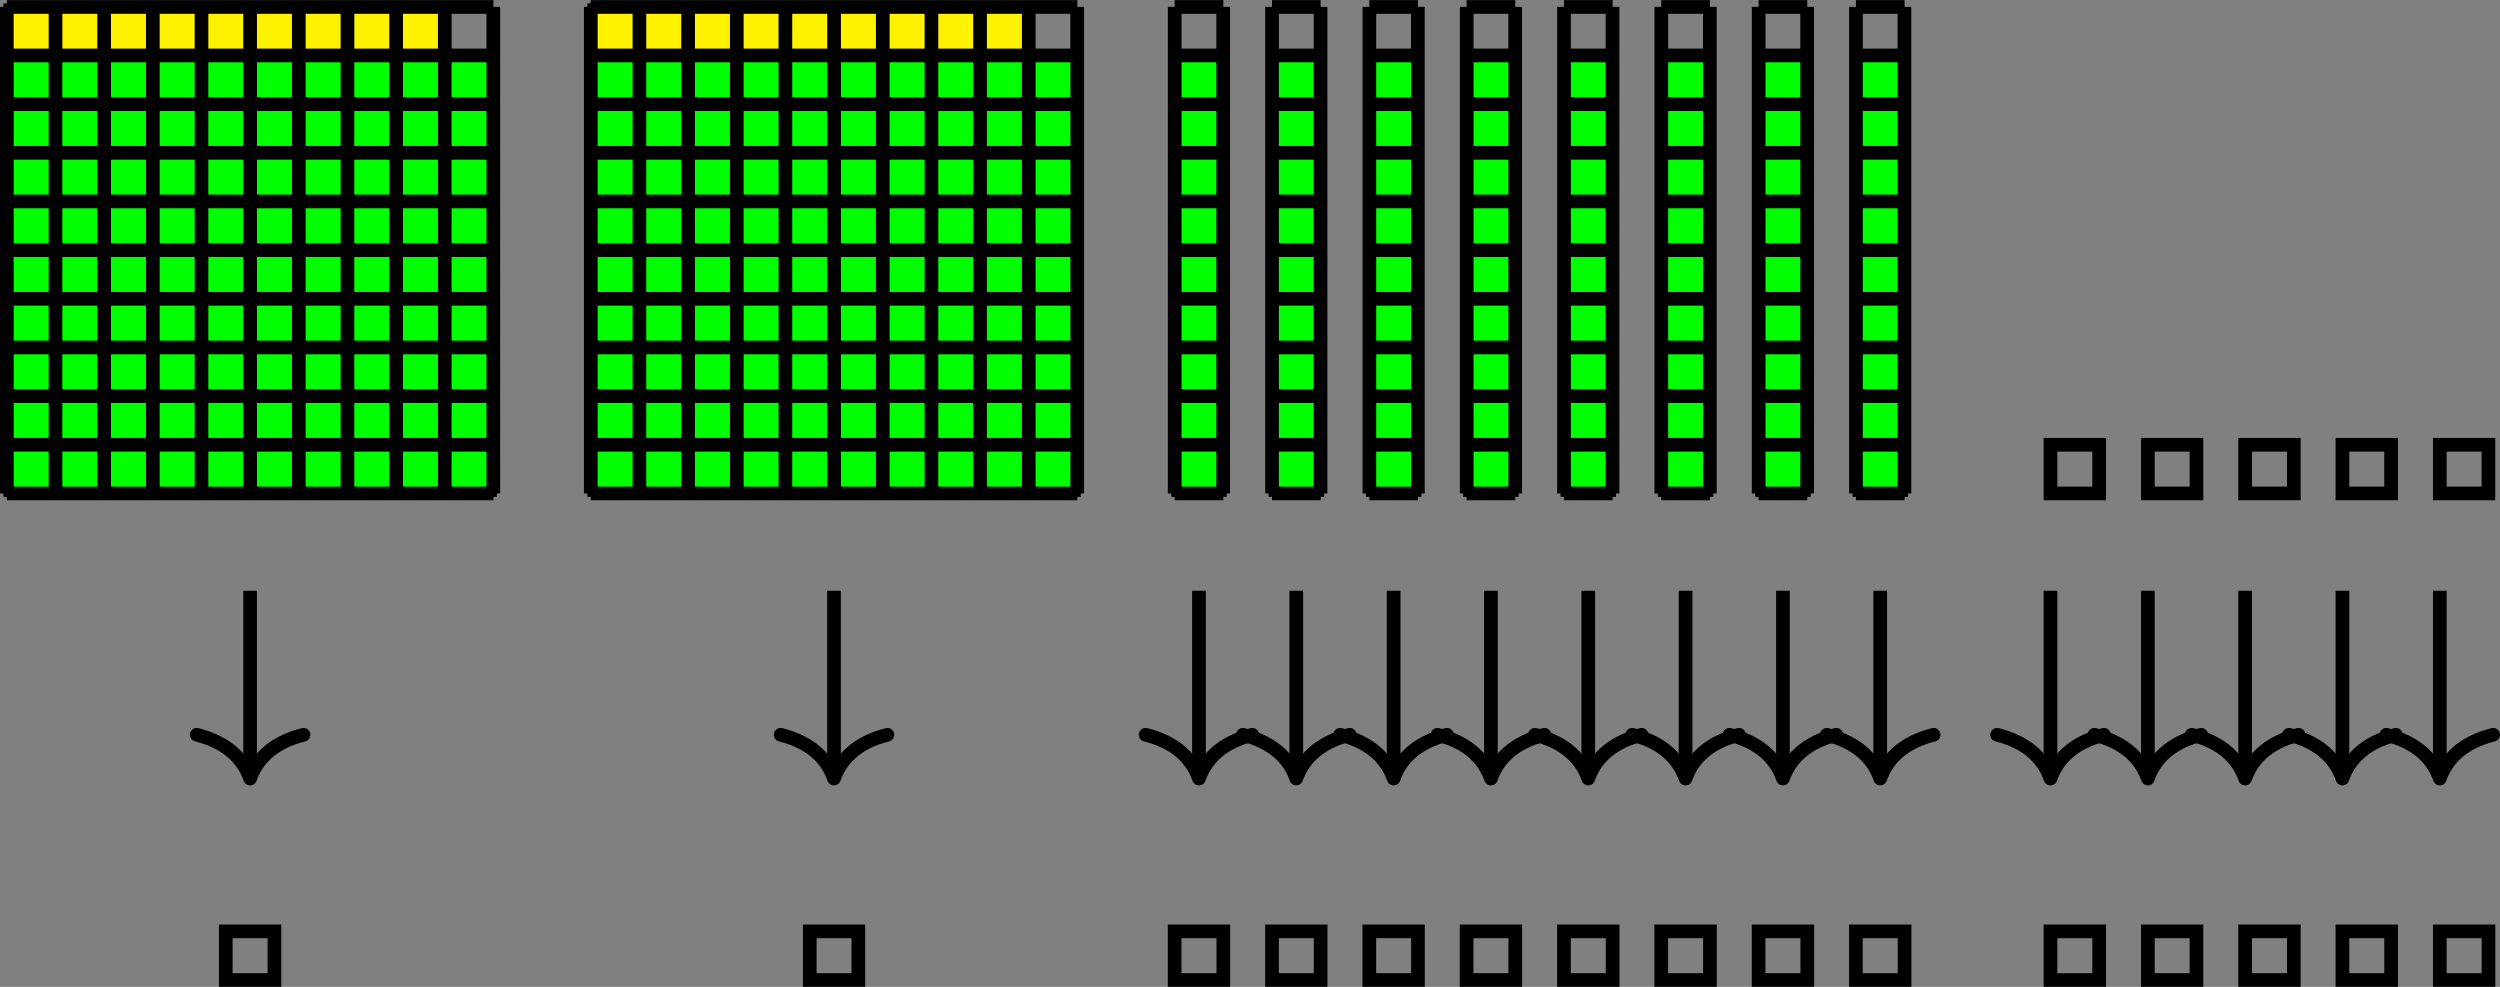 <?xml version="1.0" encoding="UTF-8"?>
<svg xmlns="http://www.w3.org/2000/svg" xmlns:xlink="http://www.w3.org/1999/xlink" width="145.64" height="57.49" viewBox="0 0 145.64 57.49">
<rect x="0" y="0" width="145.64" height="57.49" fill="#808080" stroke="none"/>
<defs>
<clipPath id="clip-0">
<path clip-rule="nonzero" d="M 141 25 L 145.641 25 L 145.641 30 L 141 30 Z M 141 25 "/>
</clipPath>
<clipPath id="clip-1">
<path clip-rule="nonzero" d="M 68 53 L 72 53 L 72 57.488 L 68 57.488 Z M 68 53 "/>
</clipPath>
<clipPath id="clip-2">
<path clip-rule="nonzero" d="M 73 53 L 78 53 L 78 57.488 L 73 57.488 Z M 73 53 "/>
</clipPath>
<clipPath id="clip-3">
<path clip-rule="nonzero" d="M 79 53 L 84 53 L 84 57.488 L 79 57.488 Z M 79 53 "/>
</clipPath>
<clipPath id="clip-4">
<path clip-rule="nonzero" d="M 85 53 L 89 53 L 89 57.488 L 85 57.488 Z M 85 53 "/>
</clipPath>
<clipPath id="clip-5">
<path clip-rule="nonzero" d="M 90 53 L 95 53 L 95 57.488 L 90 57.488 Z M 90 53 "/>
</clipPath>
<clipPath id="clip-6">
<path clip-rule="nonzero" d="M 96 53 L 101 53 L 101 57.488 L 96 57.488 Z M 96 53 "/>
</clipPath>
<clipPath id="clip-7">
<path clip-rule="nonzero" d="M 102 53 L 106 53 L 106 57.488 L 102 57.488 Z M 102 53 "/>
</clipPath>
<clipPath id="clip-8">
<path clip-rule="nonzero" d="M 107 53 L 112 53 L 112 57.488 L 107 57.488 Z M 107 53 "/>
</clipPath>
<clipPath id="clip-9">
<path clip-rule="nonzero" d="M 138 42 L 145.641 42 L 145.641 46 L 138 46 Z M 138 42 "/>
</clipPath>
<clipPath id="clip-10">
<path clip-rule="nonzero" d="M 12 53 L 17 53 L 17 57.488 L 12 57.488 Z M 12 53 "/>
</clipPath>
<clipPath id="clip-11">
<path clip-rule="nonzero" d="M 46 53 L 51 53 L 51 57.488 L 46 57.488 Z M 46 53 "/>
</clipPath>
<clipPath id="clip-12">
<path clip-rule="nonzero" d="M 119 53 L 123 53 L 123 57.488 L 119 57.488 Z M 119 53 "/>
</clipPath>
<clipPath id="clip-13">
<path clip-rule="nonzero" d="M 124 53 L 129 53 L 129 57.488 L 124 57.488 Z M 124 53 "/>
</clipPath>
<clipPath id="clip-14">
<path clip-rule="nonzero" d="M 130 53 L 135 53 L 135 57.488 L 130 57.488 Z M 130 53 "/>
</clipPath>
<clipPath id="clip-15">
<path clip-rule="nonzero" d="M 136 53 L 140 53 L 140 57.488 L 136 57.488 Z M 136 53 "/>
</clipPath>
<clipPath id="clip-16">
<path clip-rule="nonzero" d="M 141 53 L 145.641 53 L 145.641 57.488 L 141 57.488 Z M 141 53 "/>
</clipPath>
</defs>
<path fill-rule="nonzero" fill="rgb(100%, 94.899%, 0%)" fill-opacity="1" stroke-width="0.399" stroke-linecap="butt" stroke-linejoin="miter" stroke="rgb(0%, 0%, 0%)" stroke-opacity="1" stroke-miterlimit="10" d="M 0 25.511 L 0 28.347 L 25.512 28.347 L 25.512 25.511 Z M 0 25.511 " transform="matrix(1, 0, 0, -1, 0.398, 28.745)"/>
<path fill-rule="nonzero" fill="rgb(100%, 94.899%, 0%)" fill-opacity="1" stroke-width="0.399" stroke-linecap="butt" stroke-linejoin="miter" stroke="rgb(0%, 0%, 0%)" stroke-opacity="1" stroke-miterlimit="10" d="M 34.016 25.511 L 34.016 28.347 L 59.528 28.347 L 59.528 25.511 Z M 34.016 25.511 " transform="matrix(1, 0, 0, -1, 0.398, 28.745)"/>
<path fill-rule="nonzero" fill="rgb(0%, 100%, 0%)" fill-opacity="1" stroke-width="0.399" stroke-linecap="butt" stroke-linejoin="miter" stroke="rgb(0%, 0%, 0%)" stroke-opacity="1" stroke-miterlimit="10" d="M 0 -0.001 L 0 25.511 L 28.348 25.511 L 28.348 -0.001 Z M 0 -0.001 " transform="matrix(1, 0, 0, -1, 0.398, 28.745)"/>
<path fill-rule="nonzero" fill="rgb(0%, 100%, 0%)" fill-opacity="1" stroke-width="0.399" stroke-linecap="butt" stroke-linejoin="miter" stroke="rgb(0%, 0%, 0%)" stroke-opacity="1" stroke-miterlimit="10" d="M 34.016 -0.001 L 34.016 25.511 L 62.364 25.511 L 62.364 -0.001 Z M 34.016 -0.001 " transform="matrix(1, 0, 0, -1, 0.398, 28.745)"/>
<path fill-rule="nonzero" fill="rgb(0%, 100%, 0%)" fill-opacity="1" stroke-width="0.399" stroke-linecap="butt" stroke-linejoin="miter" stroke="rgb(0%, 0%, 0%)" stroke-opacity="1" stroke-miterlimit="10" d="M 68.032 -0.001 L 68.032 25.511 L 70.868 25.511 L 70.868 -0.001 Z M 68.032 -0.001 " transform="matrix(1, 0, 0, -1, 0.398, 28.745)"/>
<path fill-rule="nonzero" fill="rgb(0%, 100%, 0%)" fill-opacity="1" stroke-width="0.399" stroke-linecap="butt" stroke-linejoin="miter" stroke="rgb(0%, 0%, 0%)" stroke-opacity="1" stroke-miterlimit="10" d="M 73.704 -0.001 L 73.704 25.511 L 76.536 25.511 L 76.536 -0.001 Z M 73.704 -0.001 " transform="matrix(1, 0, 0, -1, 0.398, 28.745)"/>
<path fill-rule="nonzero" fill="rgb(0%, 100%, 0%)" fill-opacity="1" stroke-width="0.399" stroke-linecap="butt" stroke-linejoin="miter" stroke="rgb(0%, 0%, 0%)" stroke-opacity="1" stroke-miterlimit="10" d="M 79.372 -0.001 L 79.372 25.511 L 82.207 25.511 L 82.207 -0.001 Z M 79.372 -0.001 " transform="matrix(1, 0, 0, -1, 0.398, 28.745)"/>
<path fill-rule="nonzero" fill="rgb(0%, 100%, 0%)" fill-opacity="1" stroke-width="0.399" stroke-linecap="butt" stroke-linejoin="miter" stroke="rgb(0%, 0%, 0%)" stroke-opacity="1" stroke-miterlimit="10" d="M 85.04 -0.001 L 85.04 25.511 L 87.875 25.511 L 87.875 -0.001 Z M 85.04 -0.001 " transform="matrix(1, 0, 0, -1, 0.398, 28.745)"/>
<path fill-rule="nonzero" fill="rgb(0%, 100%, 0%)" fill-opacity="1" stroke-width="0.399" stroke-linecap="butt" stroke-linejoin="miter" stroke="rgb(0%, 0%, 0%)" stroke-opacity="1" stroke-miterlimit="10" d="M 90.711 -0.001 L 90.711 25.511 L 93.547 25.511 L 93.547 -0.001 Z M 90.711 -0.001 " transform="matrix(1, 0, 0, -1, 0.398, 28.745)"/>
<path fill-rule="nonzero" fill="rgb(0%, 100%, 0%)" fill-opacity="1" stroke-width="0.399" stroke-linecap="butt" stroke-linejoin="miter" stroke="rgb(0%, 0%, 0%)" stroke-opacity="1" stroke-miterlimit="10" d="M 96.379 -0.001 L 96.379 25.511 L 99.215 25.511 L 99.215 -0.001 Z M 96.379 -0.001 " transform="matrix(1, 0, 0, -1, 0.398, 28.745)"/>
<path fill-rule="nonzero" fill="rgb(0%, 100%, 0%)" fill-opacity="1" stroke-width="0.399" stroke-linecap="butt" stroke-linejoin="miter" stroke="rgb(0%, 0%, 0%)" stroke-opacity="1" stroke-miterlimit="10" d="M 102.051 -0.001 L 102.051 25.511 L 104.887 25.511 L 104.887 -0.001 Z M 102.051 -0.001 " transform="matrix(1, 0, 0, -1, 0.398, 28.745)"/>
<path fill-rule="nonzero" fill="rgb(0%, 100%, 0%)" fill-opacity="1" stroke-width="0.399" stroke-linecap="butt" stroke-linejoin="miter" stroke="rgb(0%, 0%, 0%)" stroke-opacity="1" stroke-miterlimit="10" d="M 107.719 -0.001 L 107.719 25.511 L 110.555 25.511 L 110.555 -0.001 Z M 107.719 -0.001 " transform="matrix(1, 0, 0, -1, 0.398, 28.745)"/>
<path fill="none" stroke-width="0.797" stroke-linecap="butt" stroke-linejoin="miter" stroke="rgb(0%, 0%, 0%)" stroke-opacity="1" stroke-miterlimit="10" d="M 0 -0.001 L 28.348 -0.001 M 0 2.835 L 28.348 2.835 M 0 5.671 L 28.348 5.671 M 0 8.503 L 28.348 8.503 M 0 11.339 L 28.348 11.339 M 0 14.175 L 28.348 14.175 M 0 17.011 L 28.348 17.011 M 0 19.843 L 28.348 19.843 M 0 22.679 L 28.348 22.679 M 0 25.515 L 28.348 25.515 M 0 28.339 L 28.348 28.339 M 0 -0.001 L 0 28.347 M 2.836 -0.001 L 2.836 28.347 M 5.668 -0.001 L 5.668 28.347 M 8.504 -0.001 L 8.504 28.347 M 11.34 -0.001 L 11.34 28.347 M 14.172 -0.001 L 14.172 28.347 M 17.008 -0.001 L 17.008 28.347 M 19.844 -0.001 L 19.844 28.347 M 22.68 -0.001 L 22.68 28.347 M 25.512 -0.001 L 25.512 28.347 M 28.34 -0.001 L 28.34 28.347 " transform="matrix(1, 0, 0, -1, 0.398, 28.745)"/>
<path fill="none" stroke-width="0.797" stroke-linecap="butt" stroke-linejoin="miter" stroke="rgb(0%, 0%, 0%)" stroke-opacity="1" stroke-miterlimit="10" d="M 34.016 -0.001 L 62.364 -0.001 M 34.016 2.835 L 62.364 2.835 M 34.016 5.671 L 62.364 5.671 M 34.016 8.503 L 62.364 8.503 M 34.016 11.339 L 62.364 11.339 M 34.016 14.175 L 62.364 14.175 M 34.016 17.011 L 62.364 17.011 M 34.016 19.843 L 62.364 19.843 M 34.016 22.679 L 62.364 22.679 M 34.016 25.515 L 62.364 25.515 M 34.016 28.339 L 62.364 28.339 M 34.02 -0.001 L 34.02 28.347 M 36.852 -0.001 L 36.852 28.347 M 39.688 -0.001 L 39.688 28.347 M 42.524 -0.001 L 42.524 28.347 M 45.356 -0.001 L 45.356 28.347 M 48.192 -0.001 L 48.192 28.347 M 51.028 -0.001 L 51.028 28.347 M 53.864 -0.001 L 53.864 28.347 M 56.696 -0.001 L 56.696 28.347 M 59.532 -0.001 L 59.532 28.347 M 62.356 -0.001 L 62.356 28.347 " transform="matrix(1, 0, 0, -1, 0.398, 28.745)"/>
<path fill="none" stroke-width="0.797" stroke-linecap="butt" stroke-linejoin="miter" stroke="rgb(0%, 0%, 0%)" stroke-opacity="1" stroke-miterlimit="10" d="M 68.032 -0.001 L 70.868 -0.001 M 68.032 2.835 L 70.868 2.835 M 68.032 5.671 L 70.868 5.671 M 68.032 8.503 L 70.868 8.503 M 68.032 11.339 L 70.868 11.339 M 68.032 14.175 L 70.868 14.175 M 68.032 17.011 L 70.868 17.011 M 68.032 19.843 L 70.868 19.843 M 68.032 22.679 L 70.868 22.679 M 68.032 25.515 L 70.868 25.515 M 68.032 28.339 L 70.868 28.339 M 68.036 -0.001 L 68.036 28.347 M 70.86 -0.001 L 70.86 28.347 " transform="matrix(1, 0, 0, -1, 0.398, 28.745)"/>
<path fill="none" stroke-width="0.797" stroke-linecap="butt" stroke-linejoin="miter" stroke="rgb(0%, 0%, 0%)" stroke-opacity="1" stroke-miterlimit="10" d="M 73.704 -0.001 L 76.536 -0.001 M 73.704 2.835 L 76.536 2.835 M 73.704 5.671 L 76.536 5.671 M 73.704 8.503 L 76.536 8.503 M 73.704 11.339 L 76.536 11.339 M 73.704 14.175 L 76.536 14.175 M 73.704 17.011 L 76.536 17.011 M 73.704 19.843 L 76.536 19.843 M 73.704 22.679 L 76.536 22.679 M 73.704 25.515 L 76.536 25.515 M 73.704 28.339 L 76.536 28.339 M 73.707 -0.001 L 73.707 28.347 M 76.532 -0.001 L 76.532 28.347 " transform="matrix(1, 0, 0, -1, 0.398, 28.745)"/>
<path fill="none" stroke-width="0.797" stroke-linecap="butt" stroke-linejoin="miter" stroke="rgb(0%, 0%, 0%)" stroke-opacity="1" stroke-miterlimit="10" d="M 79.372 -0.001 L 82.207 -0.001 M 79.372 2.835 L 82.207 2.835 M 79.372 5.671 L 82.207 5.671 M 79.372 8.503 L 82.207 8.503 M 79.372 11.339 L 82.207 11.339 M 79.372 14.175 L 82.207 14.175 M 79.372 17.011 L 82.207 17.011 M 79.372 19.843 L 82.207 19.843 M 79.372 22.679 L 82.207 22.679 M 79.372 25.515 L 82.207 25.515 M 79.372 28.339 L 82.207 28.339 M 79.375 -0.001 L 79.375 28.347 M 82.2 -0.001 L 82.2 28.347 " transform="matrix(1, 0, 0, -1, 0.398, 28.745)"/>
<path fill="none" stroke-width="0.797" stroke-linecap="butt" stroke-linejoin="miter" stroke="rgb(0%, 0%, 0%)" stroke-opacity="1" stroke-miterlimit="10" d="M 85.04 -0.001 L 87.875 -0.001 M 85.04 2.835 L 87.875 2.835 M 85.04 5.671 L 87.875 5.671 M 85.04 8.503 L 87.875 8.503 M 85.04 11.339 L 87.875 11.339 M 85.04 14.175 L 87.875 14.175 M 85.04 17.011 L 87.875 17.011 M 85.04 19.843 L 87.875 19.843 M 85.04 22.679 L 87.875 22.679 M 85.04 25.515 L 87.875 25.515 M 85.04 28.339 L 87.875 28.339 M 85.047 -0.001 L 85.047 28.347 M 87.872 -0.001 L 87.872 28.347 " transform="matrix(1, 0, 0, -1, 0.398, 28.745)"/>
<path fill="none" stroke-width="0.797" stroke-linecap="butt" stroke-linejoin="miter" stroke="rgb(0%, 0%, 0%)" stroke-opacity="1" stroke-miterlimit="10" d="M 90.711 -0.001 L 93.547 -0.001 M 90.711 2.835 L 93.547 2.835 M 90.711 5.671 L 93.547 5.671 M 90.711 8.503 L 93.547 8.503 M 90.711 11.339 L 93.547 11.339 M 90.711 14.175 L 93.547 14.175 M 90.711 17.011 L 93.547 17.011 M 90.711 19.843 L 93.547 19.843 M 90.711 22.679 L 93.547 22.679 M 90.711 25.515 L 93.547 25.515 M 90.711 28.339 L 93.547 28.339 M 90.715 -0.001 L 90.715 28.347 M 93.54 -0.001 L 93.54 28.347 " transform="matrix(1, 0, 0, -1, 0.398, 28.745)"/>
<path fill="none" stroke-width="0.797" stroke-linecap="butt" stroke-linejoin="miter" stroke="rgb(0%, 0%, 0%)" stroke-opacity="1" stroke-miterlimit="10" d="M 96.379 -0.001 L 99.215 -0.001 M 96.379 2.835 L 99.215 2.835 M 96.379 5.671 L 99.215 5.671 M 96.379 8.503 L 99.215 8.503 M 96.379 11.339 L 99.215 11.339 M 96.379 14.175 L 99.215 14.175 M 96.379 17.011 L 99.215 17.011 M 96.379 19.843 L 99.215 19.843 M 96.379 22.679 L 99.215 22.679 M 96.379 25.515 L 99.215 25.515 M 96.379 28.339 L 99.215 28.339 M 96.383 -0.001 L 96.383 28.347 M 99.211 -0.001 L 99.211 28.347 " transform="matrix(1, 0, 0, -1, 0.398, 28.745)"/>
<path fill="none" stroke-width="0.797" stroke-linecap="butt" stroke-linejoin="miter" stroke="rgb(0%, 0%, 0%)" stroke-opacity="1" stroke-miterlimit="10" d="M 102.051 -0.001 L 104.887 -0.001 M 102.051 2.835 L 104.887 2.835 M 102.051 5.671 L 104.887 5.671 M 102.051 8.503 L 104.887 8.503 M 102.051 11.339 L 104.887 11.339 M 102.051 14.175 L 104.887 14.175 M 102.051 17.011 L 104.887 17.011 M 102.051 19.843 L 104.887 19.843 M 102.051 22.679 L 104.887 22.679 M 102.051 25.515 L 104.887 25.515 M 102.051 28.339 L 104.887 28.339 M 102.055 -0.001 L 102.055 28.347 M 104.879 -0.001 L 104.879 28.347 " transform="matrix(1, 0, 0, -1, 0.398, 28.745)"/>
<path fill="none" stroke-width="0.797" stroke-linecap="butt" stroke-linejoin="miter" stroke="rgb(0%, 0%, 0%)" stroke-opacity="1" stroke-miterlimit="10" d="M 107.719 -0.001 L 110.555 -0.001 M 107.719 2.835 L 110.555 2.835 M 107.719 5.671 L 110.555 5.671 M 107.719 8.503 L 110.555 8.503 M 107.719 11.339 L 110.555 11.339 M 107.719 14.175 L 110.555 14.175 M 107.719 17.011 L 110.555 17.011 M 107.719 19.843 L 110.555 19.843 M 107.719 22.679 L 110.555 22.679 M 107.719 25.515 L 110.555 25.515 M 107.719 28.339 L 110.555 28.339 M 107.723 -0.001 L 107.723 28.347 M 110.547 -0.001 L 110.547 28.347 " transform="matrix(1, 0, 0, -1, 0.398, 28.745)"/>
<path fill="none" stroke-width="0.797" stroke-linecap="butt" stroke-linejoin="miter" stroke="rgb(0%, 0%, 0%)" stroke-opacity="1" stroke-miterlimit="10" d="M 119.055 -0.001 L 119.055 2.835 L 121.891 2.835 L 121.891 -0.001 Z M 119.055 -0.001 " transform="matrix(1, 0, 0, -1, 0.398, 28.745)"/>
<path fill="none" stroke-width="0.797" stroke-linecap="butt" stroke-linejoin="miter" stroke="rgb(0%, 0%, 0%)" stroke-opacity="1" stroke-miterlimit="10" d="M 124.727 -0.001 L 124.727 2.835 L 127.559 2.835 L 127.559 -0.001 Z M 124.727 -0.001 " transform="matrix(1, 0, 0, -1, 0.398, 28.745)"/>
<path fill="none" stroke-width="0.797" stroke-linecap="butt" stroke-linejoin="miter" stroke="rgb(0%, 0%, 0%)" stroke-opacity="1" stroke-miterlimit="10" d="M 130.395 -0.001 L 130.395 2.835 L 133.231 2.835 L 133.231 -0.001 Z M 130.395 -0.001 " transform="matrix(1, 0, 0, -1, 0.398, 28.745)"/>
<path fill="none" stroke-width="0.797" stroke-linecap="butt" stroke-linejoin="miter" stroke="rgb(0%, 0%, 0%)" stroke-opacity="1" stroke-miterlimit="10" d="M 136.063 -0.001 L 136.063 2.835 L 138.899 2.835 L 138.899 -0.001 Z M 136.063 -0.001 " transform="matrix(1, 0, 0, -1, 0.398, 28.745)"/>
<g clip-path="url(#clip-0)">
<path fill="none" stroke-width="0.797" stroke-linecap="butt" stroke-linejoin="miter" stroke="rgb(0%, 0%, 0%)" stroke-opacity="1" stroke-miterlimit="10" d="M 141.735 -0.001 L 141.735 2.835 L 144.567 2.835 L 144.567 -0.001 Z M 141.735 -0.001 " transform="matrix(1, 0, 0, -1, 0.398, 28.745)"/>
</g>
<path fill="none" stroke-width="0.797" stroke-linecap="butt" stroke-linejoin="miter" stroke="rgb(0%, 0%, 0%)" stroke-opacity="1" stroke-miterlimit="10" d="M 69.45 -5.669 L 69.45 -16.212 " transform="matrix(1, 0, 0, -1, 0.398, 28.745)"/>
<path fill="none" stroke-width="0.797" stroke-linecap="round" stroke-linejoin="round" stroke="rgb(0%, 0%, 0%)" stroke-opacity="1" stroke-miterlimit="10" d="M -2.55 3.109 C -2.085 1.246 -1.046 0.363 0.001 0 C -1.046 -0.363 -2.085 -1.246 -2.55 -3.109 " transform="matrix(0, 1, 1, 0, 69.848, 45.355)"/>
<path fill="none" stroke-width="0.797" stroke-linecap="butt" stroke-linejoin="miter" stroke="rgb(0%, 0%, 0%)" stroke-opacity="1" stroke-miterlimit="10" d="M 75.118 -5.669 L 75.118 -16.212 " transform="matrix(1, 0, 0, -1, 0.398, 28.745)"/>
<path fill="none" stroke-width="0.797" stroke-linecap="round" stroke-linejoin="round" stroke="rgb(0%, 0%, 0%)" stroke-opacity="1" stroke-miterlimit="10" d="M -2.55 3.112 C -2.085 1.244 -1.046 0.362 0.001 -0.002 C -1.046 -0.361 -2.085 -1.244 -2.55 -3.111 " transform="matrix(0, 1, 1, 0, 75.517, 45.355)"/>
<path fill="none" stroke-width="0.797" stroke-linecap="butt" stroke-linejoin="miter" stroke="rgb(0%, 0%, 0%)" stroke-opacity="1" stroke-miterlimit="10" d="M 80.79 -5.669 L 80.79 -16.212 " transform="matrix(1, 0, 0, -1, 0.398, 28.745)"/>
<path fill="none" stroke-width="0.797" stroke-linecap="round" stroke-linejoin="round" stroke="rgb(0%, 0%, 0%)" stroke-opacity="1" stroke-miterlimit="10" d="M -2.55 3.11 C -2.085 1.243 -1.046 0.364 0.001 0.001 C -1.046 -0.363 -2.085 -1.246 -2.55 -3.113 " transform="matrix(0, 1, 1, 0, 81.187, 45.355)"/>
<path fill="none" stroke-width="0.797" stroke-linecap="butt" stroke-linejoin="miter" stroke="rgb(0%, 0%, 0%)" stroke-opacity="1" stroke-miterlimit="10" d="M 86.457 -5.669 L 86.457 -16.212 " transform="matrix(1, 0, 0, -1, 0.398, 28.745)"/>
<path fill="none" stroke-width="0.797" stroke-linecap="round" stroke-linejoin="round" stroke="rgb(0%, 0%, 0%)" stroke-opacity="1" stroke-miterlimit="10" d="M -2.55 3.112 C -2.085 1.245 -1.046 0.362 0.001 -0.001 C -1.046 -0.365 -2.085 -1.243 -2.55 -3.111 " transform="matrix(0, 1, 1, 0, 86.857, 45.355)"/>
<path fill="none" stroke-width="0.797" stroke-linecap="butt" stroke-linejoin="miter" stroke="rgb(0%, 0%, 0%)" stroke-opacity="1" stroke-miterlimit="10" d="M 92.129 -5.669 L 92.129 -16.212 " transform="matrix(1, 0, 0, -1, 0.398, 28.745)"/>
<path fill="none" stroke-width="0.797" stroke-linecap="round" stroke-linejoin="round" stroke="rgb(0%, 0%, 0%)" stroke-opacity="1" stroke-miterlimit="10" d="M -2.55 3.11 C -2.085 1.243 -1.046 0.364 0.001 0.001 C -1.046 -0.362 -2.085 -1.245 -2.55 -3.112 " transform="matrix(0, 1, 1, 0, 92.526, 45.355)"/>
<path fill="none" stroke-width="0.797" stroke-linecap="butt" stroke-linejoin="miter" stroke="rgb(0%, 0%, 0%)" stroke-opacity="1" stroke-miterlimit="10" d="M 97.797 -5.669 L 97.797 -16.212 " transform="matrix(1, 0, 0, -1, 0.398, 28.745)"/>
<path fill="none" stroke-width="0.797" stroke-linecap="round" stroke-linejoin="round" stroke="rgb(0%, 0%, 0%)" stroke-opacity="1" stroke-miterlimit="10" d="M -2.55 3.112 C -2.085 1.245 -1.046 0.362 0.001 -0.001 C -1.046 -0.364 -2.085 -1.243 -2.55 -3.11 " transform="matrix(0, 1, 1, 0, 98.196, 45.355)"/>
<path fill="none" stroke-width="0.797" stroke-linecap="butt" stroke-linejoin="miter" stroke="rgb(0%, 0%, 0%)" stroke-opacity="1" stroke-miterlimit="10" d="M 103.469 -5.669 L 103.469 -16.212 " transform="matrix(1, 0, 0, -1, 0.398, 28.745)"/>
<path fill="none" stroke-width="0.797" stroke-linecap="round" stroke-linejoin="round" stroke="rgb(0%, 0%, 0%)" stroke-opacity="1" stroke-miterlimit="10" d="M -2.55 3.111 C -2.085 1.244 -1.046 0.365 0.001 0.001 C -1.046 -0.362 -2.085 -1.245 -2.55 -3.112 " transform="matrix(0, 1, 1, 0, 103.866, 45.355)"/>
<path fill="none" stroke-width="0.797" stroke-linecap="butt" stroke-linejoin="miter" stroke="rgb(0%, 0%, 0%)" stroke-opacity="1" stroke-miterlimit="10" d="M 109.137 -5.669 L 109.137 -16.212 " transform="matrix(1, 0, 0, -1, 0.398, 28.745)"/>
<path fill="none" stroke-width="0.797" stroke-linecap="round" stroke-linejoin="round" stroke="rgb(0%, 0%, 0%)" stroke-opacity="1" stroke-miterlimit="10" d="M -2.55 3.109 C -2.085 1.246 -1.046 0.363 0.001 -0 C -1.046 -0.364 -2.085 -1.243 -2.55 -3.11 " transform="matrix(0, 1, 1, 0, 109.536, 45.355)"/>
<g clip-path="url(#clip-1)">
<path fill="none" stroke-width="0.797" stroke-linecap="butt" stroke-linejoin="miter" stroke="rgb(0%, 0%, 0%)" stroke-opacity="1" stroke-miterlimit="10" d="M 68.032 -28.349 L 68.032 -25.513 L 70.868 -25.513 L 70.868 -28.349 Z M 68.032 -28.349 " transform="matrix(1, 0, 0, -1, 0.398, 28.745)"/>
</g>
<g clip-path="url(#clip-2)">
<path fill="none" stroke-width="0.797" stroke-linecap="butt" stroke-linejoin="miter" stroke="rgb(0%, 0%, 0%)" stroke-opacity="1" stroke-miterlimit="10" d="M 73.704 -28.349 L 73.704 -25.513 L 76.536 -25.513 L 76.536 -28.349 Z M 73.704 -28.349 " transform="matrix(1, 0, 0, -1, 0.398, 28.745)"/>
</g>
<g clip-path="url(#clip-3)">
<path fill="none" stroke-width="0.797" stroke-linecap="butt" stroke-linejoin="miter" stroke="rgb(0%, 0%, 0%)" stroke-opacity="1" stroke-miterlimit="10" d="M 79.372 -28.349 L 79.372 -25.513 L 82.207 -25.513 L 82.207 -28.349 Z M 79.372 -28.349 " transform="matrix(1, 0, 0, -1, 0.398, 28.745)"/>
</g>
<g clip-path="url(#clip-4)">
<path fill="none" stroke-width="0.797" stroke-linecap="butt" stroke-linejoin="miter" stroke="rgb(0%, 0%, 0%)" stroke-opacity="1" stroke-miterlimit="10" d="M 85.04 -28.349 L 85.04 -25.513 L 87.875 -25.513 L 87.875 -28.349 Z M 85.04 -28.349 " transform="matrix(1, 0, 0, -1, 0.398, 28.745)"/>
</g>
<g clip-path="url(#clip-5)">
<path fill="none" stroke-width="0.797" stroke-linecap="butt" stroke-linejoin="miter" stroke="rgb(0%, 0%, 0%)" stroke-opacity="1" stroke-miterlimit="10" d="M 90.711 -28.349 L 90.711 -25.513 L 93.547 -25.513 L 93.547 -28.349 Z M 90.711 -28.349 " transform="matrix(1, 0, 0, -1, 0.398, 28.745)"/>
</g>
<g clip-path="url(#clip-6)">
<path fill="none" stroke-width="0.797" stroke-linecap="butt" stroke-linejoin="miter" stroke="rgb(0%, 0%, 0%)" stroke-opacity="1" stroke-miterlimit="10" d="M 96.379 -28.349 L 96.379 -25.513 L 99.215 -25.513 L 99.215 -28.349 Z M 96.379 -28.349 " transform="matrix(1, 0, 0, -1, 0.398, 28.745)"/>
</g>
<g clip-path="url(#clip-7)">
<path fill="none" stroke-width="0.797" stroke-linecap="butt" stroke-linejoin="miter" stroke="rgb(0%, 0%, 0%)" stroke-opacity="1" stroke-miterlimit="10" d="M 102.051 -28.349 L 102.051 -25.513 L 104.887 -25.513 L 104.887 -28.349 Z M 102.051 -28.349 " transform="matrix(1, 0, 0, -1, 0.398, 28.745)"/>
</g>
<g clip-path="url(#clip-8)">
<path fill="none" stroke-width="0.797" stroke-linecap="butt" stroke-linejoin="miter" stroke="rgb(0%, 0%, 0%)" stroke-opacity="1" stroke-miterlimit="10" d="M 107.719 -28.349 L 107.719 -25.513 L 110.555 -25.513 L 110.555 -28.349 Z M 107.719 -28.349 " transform="matrix(1, 0, 0, -1, 0.398, 28.745)"/>
</g>
<path fill="none" stroke-width="0.797" stroke-linecap="butt" stroke-linejoin="miter" stroke="rgb(0%, 0%, 0%)" stroke-opacity="1" stroke-miterlimit="10" d="M 14.172 -5.669 L 14.172 -16.212 " transform="matrix(1, 0, 0, -1, 0.398, 28.745)"/>
<path fill="none" stroke-width="0.797" stroke-linecap="round" stroke-linejoin="round" stroke="rgb(0%, 0%, 0%)" stroke-opacity="1" stroke-miterlimit="10" d="M -2.55 3.112 C -2.085 1.245 -1.046 0.362 0.001 -0.001 C -1.046 -0.364 -2.085 -1.243 -2.55 -3.11 " transform="matrix(0, 1, 1, 0, 14.571, 45.355)"/>
<path fill="none" stroke-width="0.797" stroke-linecap="butt" stroke-linejoin="miter" stroke="rgb(0%, 0%, 0%)" stroke-opacity="1" stroke-miterlimit="10" d="M 48.188 -5.669 L 48.188 -16.212 " transform="matrix(1, 0, 0, -1, 0.398, 28.745)"/>
<path fill="none" stroke-width="0.797" stroke-linecap="round" stroke-linejoin="round" stroke="rgb(0%, 0%, 0%)" stroke-opacity="1" stroke-miterlimit="10" d="M -2.55 3.112 C -2.085 1.245 -1.046 0.362 0.001 -0.002 C -1.046 -0.365 -2.085 -1.244 -2.55 -3.111 " transform="matrix(0, 1, 1, 0, 48.587, 45.355)"/>
<path fill="none" stroke-width="0.797" stroke-linecap="butt" stroke-linejoin="miter" stroke="rgb(0%, 0%, 0%)" stroke-opacity="1" stroke-miterlimit="10" d="M 119.055 -5.669 L 119.055 -16.212 " transform="matrix(1, 0, 0, -1, 0.398, 28.745)"/>
<path fill="none" stroke-width="0.797" stroke-linecap="round" stroke-linejoin="round" stroke="rgb(0%, 0%, 0%)" stroke-opacity="1" stroke-miterlimit="10" d="M -2.55 3.112 C -2.085 1.245 -1.046 0.362 0.001 -0.001 C -1.046 -0.365 -2.085 -1.244 -2.55 -3.111 " transform="matrix(0, 1, 1, 0, 119.454, 45.355)"/>
<path fill="none" stroke-width="0.797" stroke-linecap="butt" stroke-linejoin="miter" stroke="rgb(0%, 0%, 0%)" stroke-opacity="1" stroke-miterlimit="10" d="M 124.727 -5.669 L 124.727 -16.212 " transform="matrix(1, 0, 0, -1, 0.398, 28.745)"/>
<path fill="none" stroke-width="0.797" stroke-linecap="round" stroke-linejoin="round" stroke="rgb(0%, 0%, 0%)" stroke-opacity="1" stroke-miterlimit="10" d="M -2.55 3.111 C -2.085 1.243 -1.046 0.365 0.001 0.001 C -1.046 -0.362 -2.085 -1.245 -2.55 -3.112 " transform="matrix(0, 1, 1, 0, 125.124, 45.355)"/>
<path fill="none" stroke-width="0.797" stroke-linecap="butt" stroke-linejoin="miter" stroke="rgb(0%, 0%, 0%)" stroke-opacity="1" stroke-miterlimit="10" d="M 130.395 -5.669 L 130.395 -16.212 " transform="matrix(1, 0, 0, -1, 0.398, 28.745)"/>
<path fill="none" stroke-width="0.797" stroke-linecap="round" stroke-linejoin="round" stroke="rgb(0%, 0%, 0%)" stroke-opacity="1" stroke-miterlimit="10" d="M -2.55 3.113 C -2.085 1.246 -1.046 0.363 0.001 -0.001 C -1.046 -0.364 -2.085 -1.243 -2.55 -3.11 " transform="matrix(0, 1, 1, 0, 130.793, 45.355)"/>
<path fill="none" stroke-width="0.797" stroke-linecap="butt" stroke-linejoin="miter" stroke="rgb(0%, 0%, 0%)" stroke-opacity="1" stroke-miterlimit="10" d="M 136.063 -5.669 L 136.063 -16.212 " transform="matrix(1, 0, 0, -1, 0.398, 28.745)"/>
<path fill="none" stroke-width="0.797" stroke-linecap="round" stroke-linejoin="round" stroke="rgb(0%, 0%, 0%)" stroke-opacity="1" stroke-miterlimit="10" d="M -2.55 3.111 C -2.085 1.244 -1.046 0.361 0.001 -0.002 C -1.046 -0.361 -2.085 -1.244 -2.55 -3.111 " transform="matrix(0, 1, 1, 0, 136.463, 45.355)"/>
<path fill="none" stroke-width="0.797" stroke-linecap="butt" stroke-linejoin="miter" stroke="rgb(0%, 0%, 0%)" stroke-opacity="1" stroke-miterlimit="10" d="M 141.735 -5.669 L 141.735 -16.212 " transform="matrix(1, 0, 0, -1, 0.398, 28.745)"/>
<g clip-path="url(#clip-9)">
<path fill="none" stroke-width="0.797" stroke-linecap="round" stroke-linejoin="round" stroke="rgb(0%, 0%, 0%)" stroke-opacity="1" stroke-miterlimit="10" d="M -2.55 3.11 C -2.085 1.243 -1.046 0.364 0.001 0.001 C -1.046 -0.363 -2.085 -1.245 -2.55 -3.113 " transform="matrix(0, 1, 1, 0, 142.132, 45.355)"/>
</g>
<g clip-path="url(#clip-10)">
<path fill="none" stroke-width="0.797" stroke-linecap="butt" stroke-linejoin="miter" stroke="rgb(0%, 0%, 0%)" stroke-opacity="1" stroke-miterlimit="10" d="M 12.754 -28.349 L 12.754 -25.513 L 15.59 -25.513 L 15.59 -28.349 Z M 12.754 -28.349 " transform="matrix(1, 0, 0, -1, 0.398, 28.745)"/>
</g>
<g clip-path="url(#clip-11)">
<path fill="none" stroke-width="0.797" stroke-linecap="butt" stroke-linejoin="miter" stroke="rgb(0%, 0%, 0%)" stroke-opacity="1" stroke-miterlimit="10" d="M 46.774 -28.349 L 46.774 -25.513 L 49.606 -25.513 L 49.606 -28.349 Z M 46.774 -28.349 " transform="matrix(1, 0, 0, -1, 0.398, 28.745)"/>
</g>
<g clip-path="url(#clip-12)">
<path fill="none" stroke-width="0.797" stroke-linecap="butt" stroke-linejoin="miter" stroke="rgb(0%, 0%, 0%)" stroke-opacity="1" stroke-miterlimit="10" d="M 119.055 -28.349 L 119.055 -25.513 L 121.891 -25.513 L 121.891 -28.349 Z M 119.055 -28.349 " transform="matrix(1, 0, 0, -1, 0.398, 28.745)"/>
</g>
<g clip-path="url(#clip-13)">
<path fill="none" stroke-width="0.797" stroke-linecap="butt" stroke-linejoin="miter" stroke="rgb(0%, 0%, 0%)" stroke-opacity="1" stroke-miterlimit="10" d="M 124.727 -28.349 L 124.727 -25.513 L 127.559 -25.513 L 127.559 -28.349 Z M 124.727 -28.349 " transform="matrix(1, 0, 0, -1, 0.398, 28.745)"/>
</g>
<g clip-path="url(#clip-14)">
<path fill="none" stroke-width="0.797" stroke-linecap="butt" stroke-linejoin="miter" stroke="rgb(0%, 0%, 0%)" stroke-opacity="1" stroke-miterlimit="10" d="M 130.395 -28.349 L 130.395 -25.513 L 133.231 -25.513 L 133.231 -28.349 Z M 130.395 -28.349 " transform="matrix(1, 0, 0, -1, 0.398, 28.745)"/>
</g>
<g clip-path="url(#clip-15)">
<path fill="none" stroke-width="0.797" stroke-linecap="butt" stroke-linejoin="miter" stroke="rgb(0%, 0%, 0%)" stroke-opacity="1" stroke-miterlimit="10" d="M 136.063 -28.349 L 136.063 -25.513 L 138.899 -25.513 L 138.899 -28.349 Z M 136.063 -28.349 " transform="matrix(1, 0, 0, -1, 0.398, 28.745)"/>
</g>
<g clip-path="url(#clip-16)">
<path fill="none" stroke-width="0.797" stroke-linecap="butt" stroke-linejoin="miter" stroke="rgb(0%, 0%, 0%)" stroke-opacity="1" stroke-miterlimit="10" d="M 141.735 -28.349 L 141.735 -25.513 L 144.571 -25.513 L 144.571 -28.349 Z M 141.735 -28.349 " transform="matrix(1, 0, 0, -1, 0.398, 28.745)"/>
</g>
</svg>
